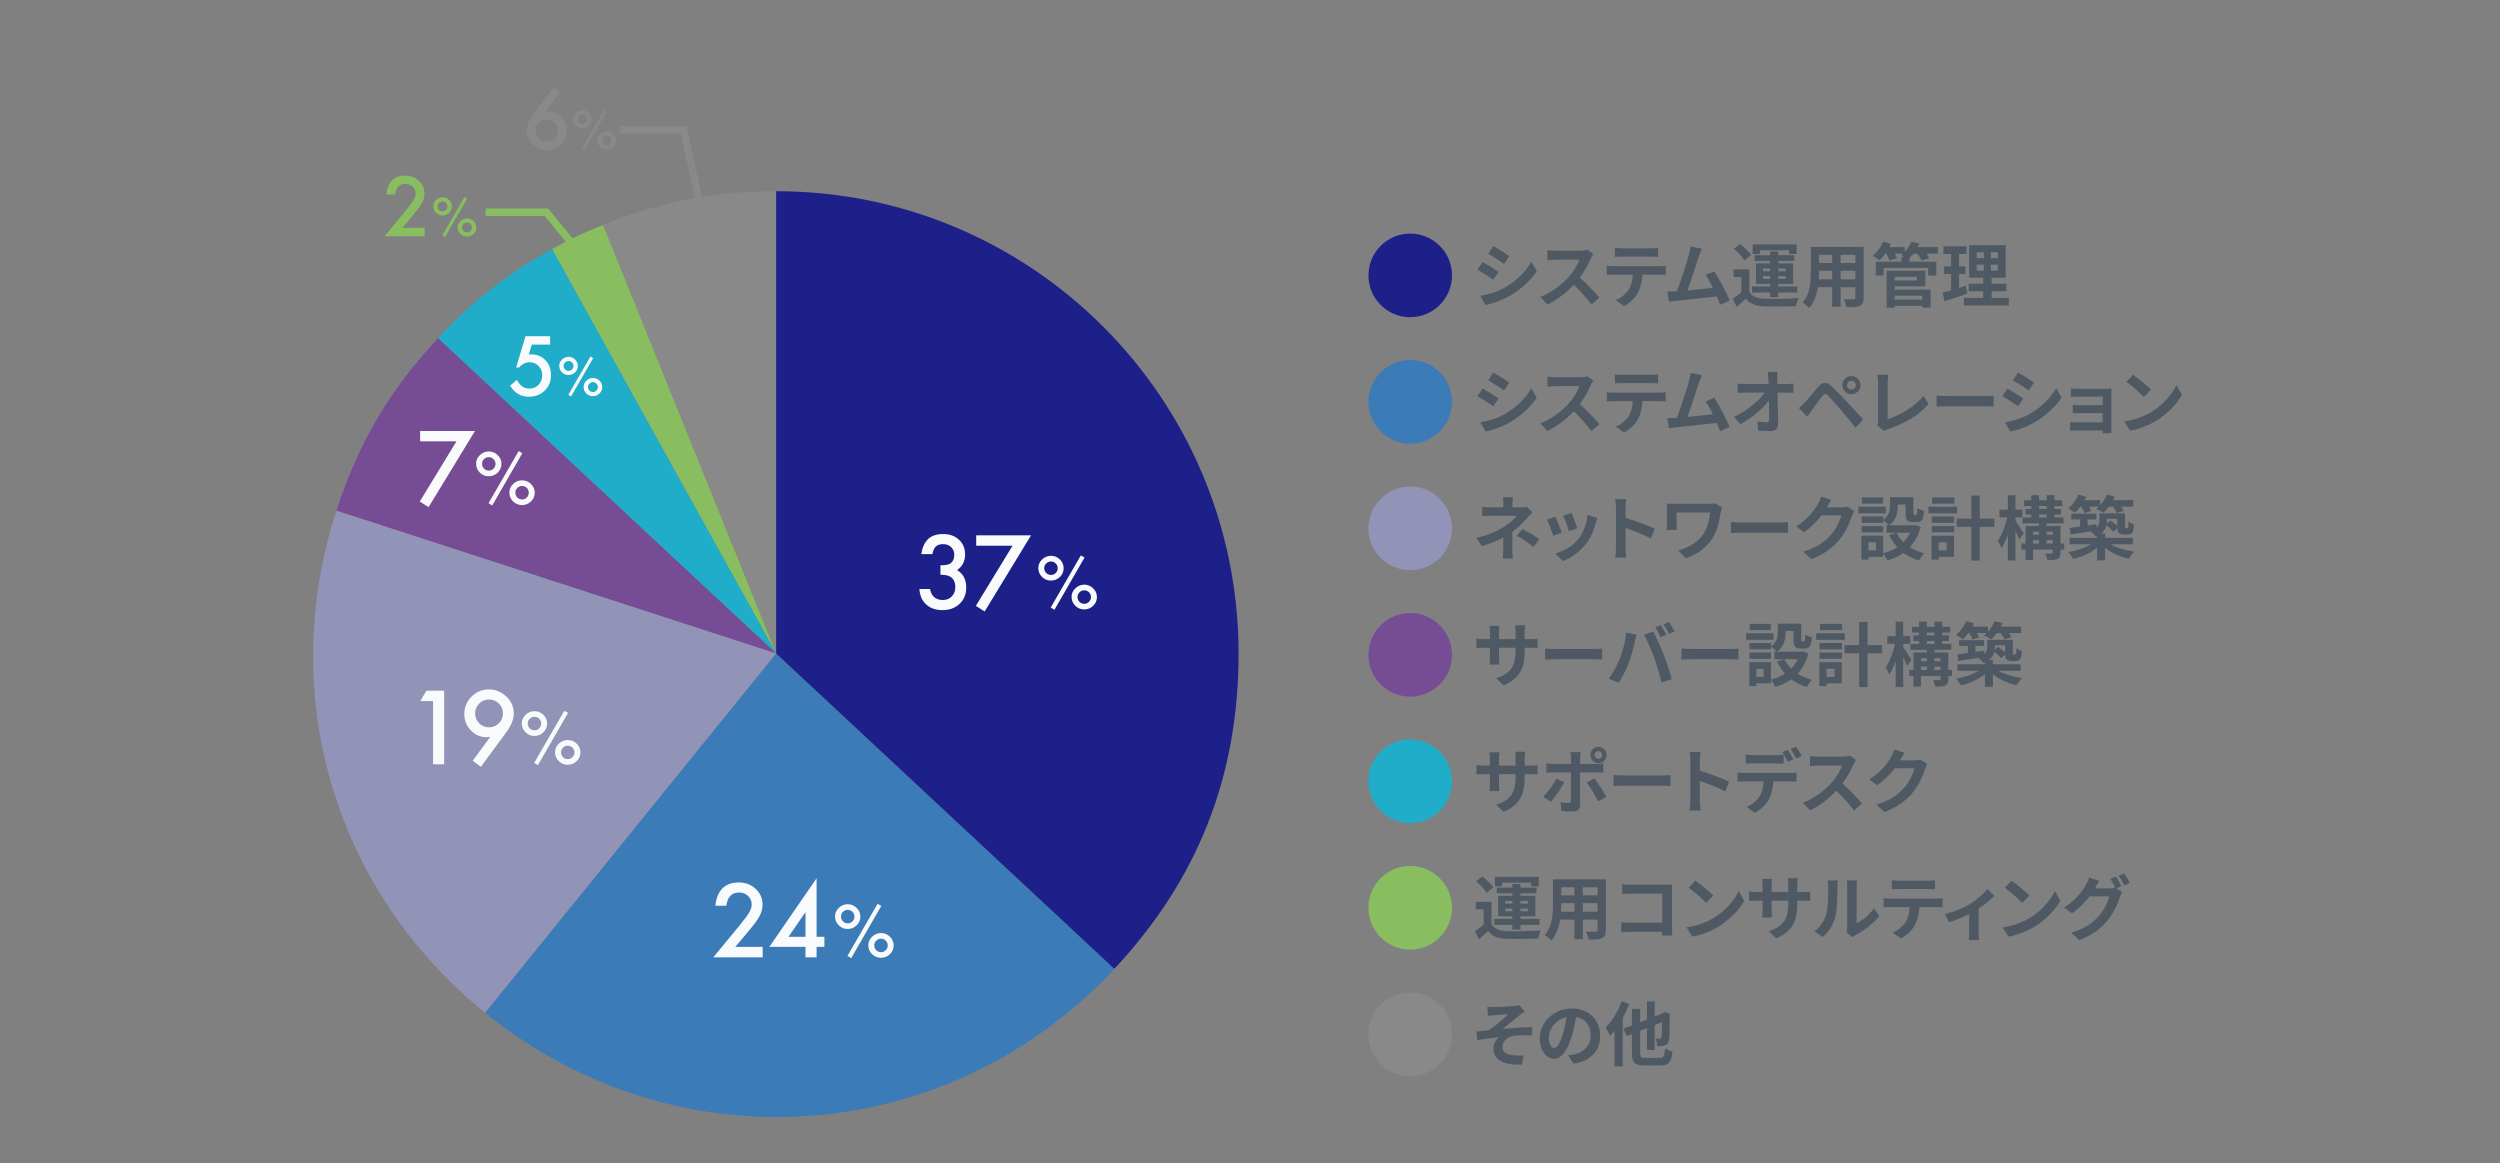 <svg width="503" height="234" viewBox="0 0 503 234" fill="none" xmlns="http://www.w3.org/2000/svg">
<rect x="0" y="0" width="503" height="234" fill="#808080" stroke="none"/>
<g id="data-05">
<g id="a" clip-path="url(#clip0_959_732)">
<path id="Vector" d="M124.667 26.156H137.566L142.678 49.558" stroke="#888988" stroke-width="1.5"/>
<g id="Group">
<path id="Vector_2" d="M80.963 45.834H85.426V47.534H77.375L81.535 42.494C81.945 41.992 82.287 41.556 82.564 41.188C82.84 40.821 83.052 40.513 83.198 40.264C83.491 39.778 83.639 39.34 83.639 38.952C83.639 38.393 83.442 37.924 83.05 37.547C82.657 37.168 82.169 36.979 81.589 36.979C80.38 36.979 79.684 37.696 79.509 39.131H77.708C77.999 36.604 79.275 35.34 81.535 35.34C82.628 35.34 83.543 35.687 84.283 36.382C85.028 37.075 85.401 37.934 85.401 38.959C85.401 39.612 85.228 40.252 84.883 40.879C84.705 41.204 84.449 41.592 84.108 42.039C83.77 42.487 83.341 43.016 82.825 43.627L80.963 45.834Z" fill="#89BE60"/>
</g>
<g id="Group_2">
<path id="Vector_3" d="M87.18 41.498C87.18 41.013 87.365 40.591 87.737 40.232C88.115 39.874 88.552 39.694 89.048 39.694C89.556 39.694 89.995 39.875 90.363 40.237C90.733 40.596 90.915 41.024 90.915 41.524C90.915 42.026 90.733 42.457 90.363 42.815C89.995 43.174 89.551 43.353 89.033 43.353C88.525 43.353 88.085 43.17 87.72 42.805C87.36 42.44 87.18 42.004 87.18 41.498ZM88.053 41.514C88.053 41.796 88.15 42.032 88.344 42.227C88.539 42.421 88.774 42.519 89.052 42.519C89.324 42.519 89.556 42.421 89.751 42.227C89.946 42.032 90.042 41.798 90.042 41.524C90.042 41.253 89.946 41.019 89.751 40.825C89.556 40.631 89.321 40.533 89.048 40.533C88.774 40.533 88.539 40.631 88.344 40.825C88.15 41.019 88.053 41.249 88.053 41.514ZM93.454 39.64L94.002 39.951L89.561 47.66L89.008 47.328L93.454 39.64ZM92.087 45.75C92.087 45.267 92.272 44.847 92.645 44.488C93.022 44.13 93.459 43.952 93.955 43.952C94.468 43.952 94.907 44.132 95.277 44.493C95.645 44.852 95.83 45.281 95.83 45.781C95.83 46.286 95.642 46.717 95.272 47.071C94.907 47.427 94.463 47.605 93.94 47.605C93.432 47.605 92.995 47.423 92.63 47.062C92.267 46.7 92.087 46.263 92.087 45.75ZM92.966 45.771C92.966 46.052 93.062 46.289 93.252 46.484C93.447 46.678 93.683 46.775 93.96 46.775C94.236 46.775 94.468 46.678 94.658 46.484C94.853 46.289 94.949 46.054 94.949 45.781C94.949 45.505 94.853 45.271 94.658 45.077C94.468 44.882 94.234 44.786 93.955 44.786C93.683 44.786 93.451 44.882 93.257 45.077C93.062 45.271 92.966 45.502 92.966 45.771Z" fill="#89BE60"/>
</g>
<g id="Group 20">
<path id="Vector_4" d="M301.5 54.712L300.471 56.288C299.67 55.739 298.205 54.782 297.262 54.289L298.289 52.726C299.233 53.232 300.782 54.204 301.5 54.712ZM302.64 57.937C305.033 56.599 306.99 54.669 308.115 52.655L309.199 54.57C307.891 56.514 305.906 58.303 303.597 59.626C302.161 60.443 300.148 61.147 298.895 61.373L297.839 59.514C299.416 59.246 301.105 58.781 302.64 57.937ZM303.667 51.529L302.611 53.092C301.822 52.543 300.359 51.585 299.43 51.063L300.457 49.515C301.387 50.022 302.935 51.022 303.667 51.529Z" fill="#4E5963"/>
<path id="Vector_5" d="M320.079 51.994C319.601 53.092 318.813 54.599 317.869 55.867C319.263 57.077 320.966 58.88 321.797 59.893L320.192 61.288C319.277 60.021 317.967 58.584 316.645 57.303C315.152 58.88 313.28 60.344 311.352 61.261L309.902 59.739C312.168 58.894 314.35 57.175 315.673 55.697C316.602 54.641 317.461 53.247 317.77 52.248H312.998C312.408 52.248 311.633 52.331 311.338 52.346V50.345C311.717 50.402 312.577 50.445 312.998 50.445H317.967C318.573 50.445 319.136 50.36 319.417 50.262L320.571 51.12C320.459 51.276 320.206 51.712 320.079 51.994Z" fill="#4E5963"/>
<path id="Vector_6" d="M324.638 53.556H333.859C334.155 53.556 334.774 53.529 335.14 53.472V55.302C334.788 55.275 334.253 55.261 333.859 55.261H330.466C330.382 56.711 330.073 57.894 329.565 58.88C329.072 59.852 327.988 60.95 326.737 61.584L325.089 60.387C326.088 60.007 327.073 59.19 327.637 58.373C328.214 57.5 328.454 56.443 328.509 55.261H324.638C324.217 55.261 323.682 55.288 323.287 55.317V53.472C323.709 53.515 324.201 53.556 324.638 53.556ZM326.426 49.965H332.085C332.563 49.965 333.128 49.937 333.606 49.867V51.683C333.128 51.655 332.577 51.628 332.085 51.628H326.44C325.948 51.628 325.356 51.655 324.919 51.683V49.867C325.385 49.937 325.962 49.965 326.426 49.965Z" fill="#4E5963"/>
<path id="Vector_7" d="M341.797 51.614C341.347 52.993 340.206 56.571 339.503 58.457C341.221 58.289 343.219 58.063 344.641 57.894C344.148 56.88 343.627 55.936 343.163 55.317L344.923 54.599C345.922 56.12 347.358 58.88 348.005 60.458L346.105 61.302C345.922 60.824 345.696 60.245 345.429 59.641C343.149 59.908 338.884 60.359 337.11 60.542C336.758 60.584 336.236 60.654 335.786 60.71L335.463 58.655C335.941 58.655 336.547 58.655 337.011 58.64C337.124 58.64 337.265 58.626 337.391 58.626C338.207 56.542 339.419 52.683 339.826 51.219C340.023 50.5 340.108 50.063 340.165 49.585L342.403 50.05C342.22 50.473 342.008 50.994 341.797 51.614Z" fill="#4E5963"/>
<path id="Vector_8" d="M351.96 58.697C352.509 59.641 353.494 60.035 354.93 60.092C356.618 60.161 359.94 60.119 361.884 59.964C361.687 60.359 361.447 61.133 361.363 61.597C359.618 61.682 356.632 61.711 354.915 61.64C353.24 61.57 352.114 61.161 351.269 60.076C350.707 60.627 350.129 61.161 349.411 61.767L348.623 60.105C349.172 59.753 349.806 59.289 350.368 58.809V55.739H348.791V54.204H351.96V58.697ZM350.959 52.388C350.565 51.697 349.637 50.726 348.848 50.05L350.129 49.093C350.917 49.727 351.889 50.656 352.339 51.331L350.959 52.388ZM356.154 58.852H352.509V57.64H356.154V57.12H353.296V52.993H356.154V52.5H353.028V51.346H356.154V50.613H357.787V51.346H361.01V52.5H357.787V52.993H360.771V57.12H357.787V57.64H361.616V58.852H357.787V59.781H356.154V58.852ZM354.098 51.106H352.635V49.178H361.475V51.106H359.927V50.36H354.098V51.106ZM354.718 54.585H356.154V54.035H354.718V54.585ZM356.154 56.105V55.556H354.718V56.105H356.154ZM357.787 54.035V54.585H359.279V54.035H357.787ZM359.279 55.556H357.787V56.105H359.279V55.556Z" fill="#4E5963"/>
<path id="Vector_9" d="M374.96 59.908C374.96 60.81 374.763 61.261 374.2 61.513C373.623 61.796 372.764 61.824 371.497 61.81C371.44 61.359 371.173 60.641 370.962 60.204C371.751 60.245 372.68 60.232 372.933 60.232C373.201 60.232 373.299 60.147 373.299 59.893V57.782H370.329V61.711H368.639V57.782H365.767C365.515 59.316 365.008 60.865 363.995 61.964C363.727 61.654 363.051 61.078 362.671 60.879C364.205 59.19 364.333 56.683 364.333 54.712V49.684H374.96V59.908ZM368.639 56.203V54.472H365.993V54.725C365.993 55.176 365.979 55.684 365.95 56.203H368.639ZM365.993 51.276V52.909H368.639V51.276H365.993ZM373.299 51.276H370.329V52.909H373.299V51.276ZM373.299 56.203V54.472H370.329V56.203H373.299Z" fill="#4E5963"/>
<path id="Vector_10" d="M389.909 51.036H387.586C387.826 51.374 388.051 51.712 388.178 51.98L386.63 52.415C386.475 52.049 386.123 51.5 385.785 51.036H384.968C384.715 51.36 384.447 51.642 384.195 51.895V52.655H389.585V55.444H387.952V53.909H378.986V55.444H377.409V52.655H382.59V51.669H383.209C382.956 51.529 382.688 51.402 382.505 51.317C382.617 51.233 382.744 51.134 382.857 51.036H381.209C381.407 51.374 381.575 51.712 381.675 51.965L380.168 52.388C380.056 52.035 379.802 51.5 379.521 51.036H379.295C378.929 51.557 378.536 52.022 378.17 52.388C377.845 52.12 377.184 51.669 376.804 51.486C377.649 50.782 378.451 49.697 378.872 48.627L380.436 49.05C380.337 49.276 380.225 49.501 380.112 49.727H383.237V50.669C383.8 50.093 384.278 49.361 384.575 48.627L386.164 49.008C386.066 49.247 385.954 49.487 385.828 49.727H389.909V51.036ZM381.195 58.274H388.432V61.908H386.77V61.528H381.195V61.908H379.59V54.486H387.362V57.626H381.195V58.274ZM381.195 55.697V56.429H385.7V55.697H381.195ZM381.195 59.499V60.288H386.77V59.499H381.195Z" fill="#4E5963"/>
<path id="Vector_11" d="M395.819 59.077C394.271 59.626 392.582 60.161 391.23 60.598L390.85 58.894C391.344 58.767 391.921 58.612 392.568 58.429V55.119H391.146V53.584H392.568V51.106H391.02V49.544H395.666V51.106H394.159V53.584H395.426V55.119H394.159V57.937C394.623 57.795 395.088 57.655 395.538 57.5L395.819 59.077ZM404.181 59.936V61.457H395.131V59.936H399.016V58.598H396.101V57.091H399.016V55.88H396.199V49.331H403.548V55.88H400.719V57.091H403.703V58.598H400.719V59.936H404.181ZM397.706 51.937H399.156V50.754H397.706V51.937ZM397.706 54.458H399.156V53.247H397.706V54.458ZM401.957 50.754H400.564V51.937H401.957V50.754ZM401.957 53.247H400.564V54.458H401.957V53.247Z" fill="#4E5963"/>
<path id="b" d="M283.735 63.821C288.378 63.821 292.142 60.056 292.142 55.411C292.142 50.766 288.378 47 283.735 47C279.092 47 275.328 50.766 275.328 55.411C275.328 60.056 279.092 63.821 283.735 63.821Z" fill="#1D2088"/>
<path id="Vector_12" d="M301.5 80.16L300.471 81.737C299.67 81.188 298.205 80.231 297.262 79.737L298.289 78.174C299.233 78.682 300.782 79.653 301.5 80.16ZM302.64 83.385C305.033 82.047 306.99 80.117 308.115 78.104L309.199 80.019C307.891 81.963 305.906 83.751 303.597 85.074C302.161 85.892 300.148 86.595 298.895 86.821L297.839 84.962C299.416 84.694 301.105 84.23 302.64 83.385ZM303.667 76.978L302.611 78.54C301.822 77.991 300.359 77.033 299.43 76.512L300.457 74.963C301.387 75.471 302.935 76.47 303.667 76.978Z" fill="#4E5963"/>
<path id="Vector_13" d="M320.079 77.442C319.601 78.54 318.813 80.048 317.869 81.315C319.263 82.526 320.966 84.328 321.797 85.342L320.192 86.737C319.277 85.469 317.967 84.033 316.645 82.752C315.152 84.328 313.28 85.793 311.352 86.709L309.902 85.188C312.168 84.342 314.35 82.624 315.673 81.146C316.602 80.089 317.461 78.696 317.77 77.696H312.998C312.408 77.696 311.633 77.781 311.338 77.794V75.794C311.717 75.85 312.577 75.893 312.998 75.893H317.967C318.573 75.893 319.136 75.809 319.417 75.71L320.571 76.569C320.459 76.724 320.206 77.161 320.079 77.442Z" fill="#4E5963"/>
<path id="Vector_14" d="M324.638 79.005H333.859C334.155 79.005 334.774 78.977 335.14 78.92V80.751C334.788 80.723 334.253 80.709 333.859 80.709H330.466C330.382 82.16 330.073 83.342 329.565 84.328C329.072 85.3 327.988 86.398 326.737 87.032L325.089 85.835C326.088 85.456 327.073 84.639 327.637 83.822C328.214 82.949 328.454 81.892 328.509 80.709H324.638C324.217 80.709 323.682 80.737 323.287 80.766V78.92C323.709 78.963 324.201 79.005 324.638 79.005ZM326.426 75.414H332.085C332.563 75.414 333.128 75.386 333.606 75.315V77.132C333.128 77.104 332.577 77.076 332.085 77.076H326.44C325.948 77.076 325.356 77.104 324.919 77.132V75.315C325.385 75.386 325.962 75.414 326.426 75.414Z" fill="#4E5963"/>
<path id="Vector_15" d="M341.797 77.062C341.347 78.442 340.206 82.019 339.503 83.905C341.221 83.737 343.219 83.511 344.641 83.342C344.148 82.329 343.627 81.386 343.163 80.766L344.923 80.048C345.922 81.569 347.358 84.328 348.005 85.906L346.105 86.751C345.922 86.272 345.696 85.694 345.429 85.09C343.149 85.357 338.884 85.808 337.11 85.991C336.758 86.032 336.236 86.103 335.786 86.159L335.463 84.104C335.941 84.104 336.547 84.104 337.011 84.09C337.124 84.09 337.265 84.075 337.391 84.075C338.207 81.99 339.419 78.131 339.826 76.667C340.023 75.949 340.108 75.512 340.165 75.034L342.403 75.498C342.22 75.921 342.008 76.443 341.797 77.062Z" fill="#4E5963"/>
<path id="Vector_16" d="M357.576 76.26C357.576 76.569 357.59 76.907 357.59 77.273H359.35C359.814 77.273 360.475 77.216 360.814 77.161V79.033C360.363 79.019 359.828 78.991 359.448 78.991H357.633C357.674 81.047 357.731 83.399 357.759 85.3C357.773 86.201 357.252 86.723 356.182 86.723C355.324 86.723 354.535 86.694 353.732 86.638L353.579 84.806C354.212 84.92 354.971 84.976 355.45 84.976C355.802 84.976 355.943 84.793 355.943 84.385C355.943 83.441 355.943 82.033 355.914 80.583C354.676 82.203 352.395 84.159 350.172 85.342L348.876 83.877C351.621 82.582 353.944 80.597 355.07 78.991H351.226C350.721 78.991 350.115 79.019 349.623 79.048V77.175C350.03 77.23 350.707 77.273 351.185 77.273H355.845C355.831 76.907 355.816 76.569 355.802 76.26C355.76 75.653 355.717 75.203 355.662 74.837H357.66C357.604 75.274 357.576 75.823 357.576 76.26Z" fill="#4E5963"/>
<path id="Vector_17" d="M363.092 81.034C363.726 80.385 364.825 79.005 365.795 77.85C366.627 76.864 367.457 76.71 368.555 77.738C369.499 78.625 370.582 79.751 371.427 80.668C372.369 81.667 373.805 83.23 374.889 84.385L373.341 86.046C372.398 84.877 371.201 83.427 370.37 82.455C369.554 81.484 368.301 80.117 367.795 79.597C367.345 79.146 367.048 79.174 366.641 79.682C366.092 80.385 365.092 81.78 364.528 82.54C364.205 82.99 363.867 83.484 363.613 83.85L361.924 82.103C362.347 81.766 362.657 81.455 363.092 81.034ZM372.497 75.667C373.51 75.667 374.326 76.484 374.326 77.498C374.326 78.513 373.51 79.316 372.497 79.316C371.483 79.316 370.681 78.513 370.681 77.498C370.681 76.484 371.483 75.667 372.497 75.667ZM372.497 78.385C372.989 78.385 373.398 77.991 373.398 77.498C373.398 77.005 372.989 76.597 372.497 76.597C372.003 76.597 371.61 77.005 371.61 77.498C371.61 77.991 372.003 78.385 372.497 78.385Z" fill="#4E5963"/>
<path id="Vector_18" d="M377.872 84.639V77.005C377.872 76.47 377.802 75.809 377.718 75.4H379.927C379.843 75.949 379.787 76.456 379.787 77.005V84.328C382.081 83.667 385.22 81.864 387.022 79.666L388.022 81.258C386.094 83.568 383.179 85.243 379.858 86.328C379.66 86.398 379.351 86.497 379.026 86.709L377.689 85.554C377.858 85.202 377.872 84.962 377.872 84.639Z" fill="#4E5963"/>
<path id="Vector_19" d="M391.905 79.682H399.463C400.126 79.682 400.745 79.625 401.111 79.597V81.807C400.773 81.793 400.055 81.737 399.463 81.737H391.905C391.103 81.737 390.159 81.766 389.638 81.807V79.597C390.145 79.639 391.172 79.682 391.905 79.682Z" fill="#4E5963"/>
<path id="Vector_20" d="M407.08 80.16L406.051 81.737C405.25 81.188 403.785 80.231 402.842 79.737L403.87 78.174C404.813 78.682 406.362 79.653 407.08 80.16ZM408.22 83.385C410.613 82.047 412.57 80.117 413.695 78.104L414.779 80.019C413.471 81.963 411.486 83.751 409.177 85.074C407.741 85.892 405.728 86.595 404.475 86.821L403.419 84.962C404.996 84.694 406.685 84.23 408.22 83.385ZM409.247 76.978L408.191 78.54C407.403 77.991 405.939 77.033 405.01 76.512L406.037 74.963C406.967 75.471 408.516 76.47 409.247 76.978Z" fill="#4E5963"/>
<path id="Vector_21" d="M418.409 78.23H423.73C424.067 78.23 424.588 78.216 424.814 78.202C424.8 78.385 424.8 78.85 424.8 79.146V86.215C424.8 86.441 424.814 86.92 424.814 87.174H423.04C423.054 87.046 423.054 86.821 423.054 86.609H417.719C417.325 86.609 416.747 86.638 416.509 86.652V84.92C416.747 84.948 417.227 84.976 417.733 84.976H423.054V83.104H418.563C418.028 83.104 417.353 83.118 417.029 83.132V81.469C417.395 81.498 418.028 81.512 418.563 81.512H423.054V79.808H418.409C417.888 79.808 417.001 79.836 416.663 79.865V78.16C417.029 78.202 417.888 78.23 418.409 78.23Z" fill="#4E5963"/>
<path id="Vector_22" d="M432.778 82.948C435.186 81.526 437.015 79.371 437.902 77.47L439 79.456C437.93 81.357 436.057 83.301 433.791 84.666C432.369 85.525 430.553 86.314 428.569 86.652L427.386 84.793C429.582 84.483 431.413 83.765 432.778 82.948ZM432.778 78.399L431.342 79.865C430.61 79.076 428.85 77.541 427.823 76.822L429.147 75.414C430.132 76.076 431.962 77.541 432.778 78.399Z" fill="#4E5963"/>
<path id="c" d="M283.735 89.269C288.378 89.269 292.142 85.503 292.142 80.858C292.142 76.213 288.378 72.448 283.735 72.448C279.092 72.448 275.328 76.213 275.328 80.858C275.328 85.503 279.092 89.269 283.735 89.269Z" fill="#3A7BB8"/>
<path id="Vector_23" d="M304.315 101.356V102.088H306.004C306.441 102.088 306.834 102.045 307.173 101.947L308.341 103.088C307.975 103.44 307.552 103.918 307.243 104.257C306.525 105.073 305.455 106.13 304.287 107.017C304.287 108.143 304.273 109.678 304.273 110.566C304.273 111.129 304.328 111.932 304.371 112.368H302.344C302.4 111.975 302.457 111.129 302.457 110.566V108.157C301.161 108.848 299.655 109.425 298.136 109.889L297.052 108.228C299.768 107.622 301.57 106.65 302.794 105.876C303.878 105.172 304.751 104.355 305.16 103.778H300.064C299.556 103.778 298.671 103.792 298.234 103.834V101.99C298.769 102.074 299.542 102.088 300.036 102.088H302.471V101.356C302.471 100.919 302.442 100.412 302.387 100.059H304.399C304.358 100.398 304.315 100.919 304.315 101.356ZM305.174 107.791L306.342 106.439C307.637 107.144 308.369 107.551 309.72 108.482L308.538 110.031C307.314 109.059 306.398 108.468 305.174 107.791Z" fill="#4E5963"/>
<path id="Vector_24" d="M314.237 107.157L312.52 107.805C312.28 107.045 311.577 105.172 311.239 104.552L312.929 103.946C313.281 104.664 313.956 106.368 314.237 107.157ZM321.051 105.256C320.685 106.679 320.093 108.143 319.137 109.383C317.827 111.073 316.068 112.256 314.42 112.876L312.943 111.369C314.491 110.959 316.448 109.889 317.616 108.425C318.573 107.228 319.249 105.355 319.418 103.595L321.389 104.229C321.22 104.679 321.136 104.975 321.051 105.256ZM317.349 106.284L315.659 106.876C315.49 106.185 314.871 104.481 314.519 103.749L316.194 103.2C316.462 103.806 317.152 105.636 317.349 106.284Z" fill="#4E5963"/>
<path id="Vector_25" d="M325.13 102.116C325.13 101.623 325.089 100.919 324.989 100.425H327.186C327.129 100.919 327.058 101.539 327.058 102.116V104.2C328.945 104.749 331.647 105.749 332.943 106.384L332.141 108.326C330.691 107.567 328.579 106.75 327.058 106.228V110.214C327.058 110.623 327.129 111.607 327.186 112.185H324.989C325.073 111.622 325.13 110.777 325.13 110.214V102.116Z" fill="#4E5963"/>
<path id="Vector_26" d="M346.216 103.074C345.962 104.552 345.639 106.594 344.542 108.299C343.373 110.143 341.458 111.552 339.205 112.341L337.629 110.735C339.53 110.27 341.697 109.101 342.809 107.34C343.513 106.199 343.95 104.637 344.091 103.115H337.334V105.467C337.334 105.679 337.348 106.185 337.39 106.622H335.32C335.363 106.185 335.391 105.848 335.391 105.467V102.496C335.391 102.116 335.363 101.679 335.32 101.313C335.771 101.342 336.39 101.37 337.051 101.37H343.781C344.259 101.37 344.738 101.342 345.118 101.271L346.47 102.13C346.385 102.342 346.259 102.877 346.216 103.074Z" fill="#4E5963"/>
<path id="Vector_27" d="M350.522 105.13H358.08C358.743 105.13 359.362 105.073 359.728 105.046V107.256C359.39 107.242 358.672 107.185 358.08 107.185H350.522C349.72 107.185 348.776 107.214 348.255 107.256V105.046C348.762 105.087 349.789 105.13 350.522 105.13Z" fill="#4E5963"/>
<path id="Vector_28" d="M367.611 102.017C367.597 102.045 367.583 102.06 367.569 102.088H370.398C370.835 102.088 371.299 102.017 371.623 101.919L373.058 102.806C372.904 103.074 372.707 103.468 372.594 103.82C372.214 105.073 371.411 106.947 370.144 108.523C368.807 110.157 367.103 111.453 364.458 112.495L362.797 111.003C365.683 110.143 367.245 108.918 368.47 107.524C369.426 106.425 370.243 104.735 370.469 103.68H366.513C365.569 104.904 364.345 106.144 362.965 107.087L361.389 105.918C363.852 104.412 365.077 102.594 365.781 101.384C365.992 101.031 366.287 100.384 366.415 99.906L368.47 100.581C368.146 101.074 367.78 101.708 367.611 102.017Z" fill="#4E5963"/>
<path id="Vector_29" d="M379.405 103.285H373.901V101.96H379.405V103.285ZM386.429 106.016C385.979 107.72 385.233 109.058 384.261 110.115C385.092 110.65 386.077 111.058 387.161 111.326C386.795 111.678 386.317 112.341 386.077 112.776C384.895 112.425 383.868 111.904 382.981 111.241C382.037 111.904 380.953 112.41 379.757 112.776C379.588 112.368 379.194 111.707 378.883 111.326V112.044H375.942V112.593H374.52V107.791H378.883V111.298C379.94 111.03 380.897 110.636 381.728 110.087C381.08 109.383 380.545 108.566 380.109 107.651L381.545 107.185H379.588V105.679H380.067C379.827 105.398 379.235 104.89 378.899 104.664V105.199H374.562V103.918H378.899V104.595C380.109 103.763 380.264 102.651 380.264 101.708V100.032H384.979V103.186C384.979 103.58 385.007 103.623 385.162 103.623H385.514C385.697 103.623 385.754 103.44 385.768 102.214C386.077 102.454 386.726 102.694 387.133 102.806C386.992 104.552 386.626 105.046 385.683 105.046H384.867C383.74 105.046 383.417 104.609 383.417 103.214V101.51H381.84V101.75C381.84 103.074 381.558 104.68 380.095 105.679H385.05L385.331 105.609L386.429 106.016ZM378.899 107.101H374.562V105.848H378.899V107.101ZM378.87 101.342H374.619V100.075H378.87V101.342ZM377.434 109.115H375.942V110.735H377.434V109.115ZM381.586 107.185C381.924 107.89 382.389 108.523 382.953 109.088C383.502 108.537 383.938 107.903 384.275 107.185H381.586Z" fill="#4E5963"/>
<path id="Vector_30" d="M393.749 103.285H387.991V101.96H393.749V103.285ZM393.143 112.044H390.074V112.593H388.625V107.791H393.143V112.044ZM388.668 103.918H393.186V105.199H388.668V103.918ZM388.668 105.848H393.186V107.101H388.668V105.848ZM393.214 101.342H388.752V100.075H393.214V101.342ZM390.074 109.115V110.735H391.679V109.115H390.074ZM401.265 106.002H398.324V112.791H396.634V106.002H393.692V104.341H396.634V99.693H398.324V104.341H401.265V106.002Z" fill="#4E5963"/>
<path id="Vector_31" d="M406.305 108.509C406.122 108.073 405.813 107.411 405.502 106.777V112.776H403.982V107.51C403.616 108.594 403.179 109.58 402.701 110.284C402.546 109.82 402.209 109.186 401.969 108.805C402.758 107.707 403.504 105.749 403.856 104.087H402.294V102.539H403.982V99.638H405.502V102.539H406.91V104.087H405.502V104.749C405.897 105.298 406.938 106.918 407.164 107.313L406.305 108.509ZM415.328 110.58H414.568V111.186C414.568 111.89 414.427 112.241 413.963 112.467C413.498 112.678 412.837 112.693 411.95 112.693C411.879 112.298 411.696 111.749 411.514 111.369C412.035 111.396 412.611 111.382 412.78 111.382C412.963 111.382 413.02 111.339 413.02 111.172V110.58H409.064V112.678H407.558V110.58H406.698V109.354H407.558V105.833H410.261V105.298H406.952V104.115H408.698V103.524H407.544V102.397H408.698V101.82H407.247V100.665H408.698V99.638H410.247V100.665H411.795V99.638H413.357V100.665H414.934V101.82H413.357V102.397H414.708V103.524H413.357V104.115H415.188V105.298H411.767V105.833H414.568V109.354H415.328V110.58ZM409.064 106.988V107.594H410.261V106.988H409.064ZM409.064 109.354H410.261V108.679H409.064V109.354ZM410.247 102.397H411.795V101.82H410.247V102.397ZM410.247 104.115H411.795V103.524H410.247V104.115ZM411.767 106.988V107.594H413.02V106.988H411.767ZM413.02 109.354V108.679H411.767V109.354H413.02Z" fill="#4E5963"/>
<path id="Vector_32" d="M418.58 101.933C418.228 102.426 417.848 102.862 417.482 103.2C417.171 102.932 416.51 102.482 416.13 102.285C416.975 101.61 417.763 100.567 418.186 99.524L419.748 99.947C419.65 100.173 419.536 100.398 419.41 100.624H422.549V101.665C423.112 101.059 423.591 100.299 423.887 99.524L425.476 99.906C425.378 100.144 425.266 100.384 425.14 100.624H429.222V101.933H426.759C426.983 102.243 427.18 102.553 427.294 102.792L425.872 103.2C425.73 102.862 425.421 102.356 425.097 101.933H424.323C423.971 102.426 423.591 102.862 423.21 103.2C422.874 102.946 422.14 102.566 421.747 102.397C421.93 102.257 422.113 102.102 422.296 101.933H420.325C420.508 102.257 420.677 102.58 420.761 102.82L419.41 103.214C419.311 102.862 419.058 102.369 418.804 101.933H418.58ZM424.66 109.509C425.872 110.214 427.673 110.749 429.377 110.989C429.025 111.339 428.545 112.002 428.307 112.41C426.603 112.044 424.843 111.27 423.549 110.241V112.748H421.93V110.214C420.649 111.241 418.875 112.044 417.157 112.453C416.918 112.058 416.467 111.424 416.13 111.087C417.777 110.819 419.522 110.241 420.704 109.509H416.398V108.2H421.93V107.848C421.845 107.89 421.761 107.919 421.662 107.96C421.479 107.679 420.958 107.157 420.635 106.918C419.17 107.144 417.734 107.354 416.595 107.537L416.412 106.215C417.002 106.144 417.72 106.045 418.509 105.932V104.51H416.735V103.355H421.79V104.51H420.029V105.721L421.774 105.467L421.817 106.158C422.309 105.707 422.408 105.2 422.408 104.693V103.285H427.561V105.764C427.561 106.002 427.546 106.144 427.589 106.185C427.617 106.242 427.659 106.256 427.715 106.256H427.941C428.012 106.256 428.067 106.256 428.11 106.215C428.152 106.185 428.195 106.101 428.222 105.932C428.25 105.778 428.264 105.412 428.279 104.961C428.531 105.186 429.025 105.412 429.363 105.538C429.32 106.073 429.263 106.65 429.18 106.876C429.08 107.13 428.926 107.313 428.714 107.425C428.517 107.524 428.208 107.567 427.969 107.567H427.278C426.928 107.567 426.547 107.468 426.308 107.228C426.125 107.031 426.027 106.805 425.998 106.27L425.195 106.988C424.914 106.622 424.351 106.101 423.83 105.679C423.69 106.284 423.366 106.876 422.746 107.354H423.549V108.2H429.123V109.509H424.66ZM423.928 104.383V104.735C423.928 104.932 423.914 105.115 423.901 105.313L424.605 104.707C425.055 105.03 425.604 105.439 425.984 105.806V104.383H423.928Z" fill="#4E5963"/>
<path id="d" d="M283.735 114.717C288.378 114.717 292.142 110.952 292.142 106.307C292.142 101.662 288.378 97.896 283.735 97.896C279.092 97.896 275.328 101.662 275.328 106.307C275.328 110.952 279.092 114.717 283.735 114.717Z" fill="#9194B7"/>
<path id="Vector_33" d="M302.528 137.9L301.021 136.477C303.738 135.534 304.936 134.323 304.936 130.859V130.324H301.599V132.238C301.599 132.858 301.641 133.435 301.655 133.717H299.684C299.727 133.435 299.768 132.872 299.768 132.238V130.324H298.572C297.868 130.324 297.362 130.351 297.052 130.379V128.464C297.292 128.507 297.868 128.592 298.572 128.592H299.768V127.197C299.768 126.789 299.727 126.352 299.684 125.929H301.682C301.641 126.197 301.599 126.648 301.599 127.197V128.592H304.936V127.112C304.936 126.549 304.893 126.085 304.851 125.803H306.863C306.821 126.085 306.765 126.549 306.765 127.112V128.592H307.806C308.553 128.592 308.974 128.563 309.356 128.492V130.365C309.045 130.337 308.553 130.324 307.806 130.324H306.765V130.788C306.765 134.281 305.92 136.407 302.528 137.9Z" fill="#4E5963"/>
<path id="Vector_34" d="M313.155 130.577H320.713C321.375 130.577 321.995 130.52 322.361 130.493V132.703C322.023 132.689 321.305 132.632 320.713 132.632H313.155C312.352 132.632 311.408 132.661 310.887 132.703V130.493C311.394 130.534 312.422 130.577 313.155 130.577Z" fill="#4E5963"/>
<path id="Vector_35" d="M327.202 127.281L329.258 127.704C329.13 128.112 328.976 128.802 328.92 129.112C328.723 130.098 328.215 132.042 327.723 133.351C327.216 134.718 326.386 136.322 325.64 137.379L323.669 136.548C324.555 135.393 325.387 133.872 325.865 132.632C326.498 131.056 327.033 129.07 327.202 127.281ZM330.778 127.704L332.649 127.098C333.227 128.183 334.198 130.351 334.733 131.717C335.226 132.985 335.972 135.238 336.367 136.633L334.282 137.308C333.889 135.633 333.381 133.858 332.818 132.337C332.283 130.859 331.369 128.775 330.778 127.704ZM335.254 127.704L334.128 128.197C333.832 127.62 333.41 126.774 333.031 126.239L334.142 125.774C334.494 126.295 334.986 127.183 335.254 127.704ZM336.943 127.057L335.816 127.535C335.535 126.957 335.071 126.126 334.691 125.605L335.803 125.14C336.169 125.676 336.69 126.563 336.943 127.057Z" fill="#4E5963"/>
<path id="Vector_36" d="M340.575 130.577H348.133C348.795 130.577 349.415 130.52 349.781 130.493V132.703C349.443 132.689 348.725 132.632 348.133 132.632H340.575C339.772 132.632 338.828 132.661 338.307 132.703V130.493C338.815 130.534 339.842 130.577 340.575 130.577Z" fill="#4E5963"/>
<path id="Vector_37" d="M356.832 128.732H351.328V127.407H356.832V128.732ZM363.856 131.463C363.406 133.167 362.66 134.506 361.688 135.562C362.519 136.097 363.504 136.505 364.588 136.773C364.222 137.125 363.744 137.788 363.504 138.223C362.322 137.872 361.295 137.351 360.408 136.688C359.464 137.351 358.38 137.857 357.184 138.223C357.015 137.815 356.621 137.154 356.31 136.773V137.491H353.369V138.04H351.947V133.238H356.31V136.745C357.367 136.477 358.324 136.084 359.155 135.534C358.507 134.83 357.972 134.013 357.536 133.098L358.972 132.632H357.015V131.126H357.494C357.254 130.845 356.662 130.337 356.326 130.111V130.647H351.989V129.365H356.326V130.042C357.536 129.21 357.691 128.098 357.691 127.155V125.479H362.406V128.633C362.406 129.027 362.434 129.07 362.589 129.07H362.941C363.124 129.07 363.181 128.887 363.195 127.661C363.504 127.901 364.153 128.141 364.56 128.253C364.419 129.999 364.053 130.493 363.11 130.493H362.294C361.167 130.493 360.844 130.056 360.844 128.661V126.957H359.267V127.197C359.267 128.521 358.985 130.127 357.522 131.126H362.477L362.758 131.056L363.856 131.463ZM356.326 132.548H351.989V131.296H356.326V132.548ZM356.297 126.789H352.046V125.52H356.297V126.789ZM354.861 134.562H353.369V136.182H354.861V134.562ZM359.013 132.632C359.351 133.337 359.816 133.97 360.38 134.533C360.929 133.984 361.365 133.351 361.702 132.632H359.013Z" fill="#4E5963"/>
<path id="Vector_38" d="M371.176 128.732H365.418V127.408H371.176V128.732ZM370.57 137.491H367.501V138.04H366.051V133.238H370.57V137.491ZM366.094 129.365H370.613V130.647H366.094V129.365ZM366.094 131.296H370.613V132.548H366.094V131.296ZM370.641 126.789H366.179V125.52H370.641V126.789ZM367.501 134.562V136.182H369.106V134.562H367.501ZM378.692 131.45H375.751V138.238H374.061V131.45H371.119V129.788H374.061V125.14H375.751V129.788H378.692V131.45Z" fill="#4E5963"/>
<path id="Vector_39" d="M383.732 133.957C383.549 133.52 383.24 132.858 382.929 132.225V138.223H381.409V132.957C381.043 134.041 380.606 135.027 380.128 135.731C379.973 135.267 379.636 134.633 379.396 134.252C380.185 133.154 380.931 131.196 381.283 129.535H379.721V127.986H381.409V125.085H382.929V127.986H384.337V129.535H382.929V130.196C383.324 130.745 384.365 132.365 384.591 132.76L383.732 133.957ZM392.755 136.027H391.995V136.633C391.995 137.337 391.854 137.689 391.39 137.914C390.925 138.125 390.264 138.139 389.377 138.139C389.306 137.745 389.123 137.196 388.941 136.816C389.462 136.843 390.038 136.83 390.207 136.83C390.39 136.83 390.447 136.788 390.447 136.619V136.027H386.491V138.125H384.985V136.027H384.125V134.801H384.985V131.28H387.688V130.745H384.379V129.562H386.125V128.972H384.971V127.844H386.125V127.267H384.674V126.112H386.125V125.085H387.674V126.112H389.222V125.085H390.784V126.112H392.361V127.267H390.784V127.844H392.135V128.972H390.784V129.562H392.615V130.745H389.194V131.28H391.995V134.801H392.755V136.027ZM386.491 132.435V133.041H387.688V132.435H386.491ZM386.491 134.801H387.688V134.126H386.491V134.801ZM387.674 127.844H389.222V127.267H387.674V127.844ZM387.674 129.562H389.222V128.972H387.674V129.562ZM389.194 132.435V133.041H390.447V132.435H389.194ZM390.447 134.801V134.126H389.194V134.801H390.447Z" fill="#4E5963"/>
<path id="Vector_40" d="M396.007 127.38C395.655 127.874 395.275 128.309 394.909 128.647C394.598 128.38 393.937 127.929 393.557 127.732C394.402 127.057 395.19 126.014 395.613 124.971L397.175 125.394C397.077 125.62 396.963 125.845 396.837 126.071H399.976V127.112C400.539 126.506 401.018 125.746 401.314 124.971L402.903 125.353C402.805 125.591 402.693 125.831 402.567 126.071H406.649V127.38H404.186C404.41 127.69 404.607 128 404.721 128.24L403.298 128.647C403.157 128.309 402.848 127.803 402.524 127.38H401.75C401.398 127.874 401.018 128.309 400.637 128.647C400.3 128.394 399.567 128.014 399.174 127.844C399.357 127.704 399.54 127.549 399.723 127.38H397.752C397.935 127.704 398.104 128.027 398.188 128.267L396.837 128.661C396.738 128.309 396.485 127.817 396.231 127.38H396.007ZM402.087 134.956C403.298 135.661 405.1 136.196 406.804 136.436C406.452 136.788 405.972 137.449 405.734 137.857C404.03 137.491 402.27 136.717 400.975 135.688V138.195H399.357V135.661C398.076 136.688 396.302 137.491 394.584 137.9C394.345 137.505 393.894 136.871 393.557 136.534C395.204 136.267 396.949 135.688 398.131 134.956H393.825V133.647H399.357V133.295C399.272 133.337 399.188 133.366 399.089 133.408C398.906 133.126 398.385 132.605 398.062 132.365C396.597 132.591 395.161 132.802 394.022 132.985L393.839 131.662C394.429 131.591 395.147 131.493 395.936 131.38V129.958H394.162V128.803H399.217V129.958H397.456V131.168L399.201 130.914L399.244 131.605C399.736 131.154 399.835 130.647 399.835 130.141V128.732H404.988V131.211C404.988 131.45 404.973 131.591 405.016 131.633C405.044 131.689 405.086 131.703 405.142 131.703H405.368C405.439 131.703 405.494 131.703 405.537 131.662C405.579 131.633 405.621 131.548 405.649 131.38C405.677 131.225 405.691 130.859 405.706 130.408C405.958 130.633 406.452 130.859 406.79 130.985C406.747 131.52 406.69 132.097 406.607 132.323C406.507 132.577 406.353 132.76 406.141 132.872C405.944 132.971 405.635 133.014 405.396 133.014H404.705C404.355 133.014 403.973 132.915 403.735 132.675C403.552 132.478 403.454 132.252 403.425 131.717L402.622 132.435C402.341 132.069 401.778 131.548 401.257 131.127C401.117 131.731 400.793 132.323 400.173 132.802H400.975V133.647H406.55V134.956H402.087ZM401.355 129.83V130.182C401.355 130.379 401.341 130.562 401.328 130.76L402.032 130.155C402.482 130.479 403.031 130.887 403.411 131.253V129.83H401.355Z" fill="#4E5963"/>
<path id="e" d="M283.735 140.166C288.378 140.166 292.142 136.401 292.142 131.756C292.142 127.111 288.378 123.345 283.735 123.345C279.092 123.345 275.328 127.111 275.328 131.756C275.328 136.401 279.092 140.166 283.735 140.166Z" fill="#764C94"/>
<path id="Vector_41" d="M302.528 163.346L301.021 161.923C303.738 160.98 304.936 159.768 304.936 156.305V155.769H301.599V157.684C301.599 158.304 301.641 158.881 301.655 159.162H299.684C299.727 158.881 299.768 158.318 299.768 157.684V155.769H298.572C297.868 155.769 297.362 155.797 297.052 155.825V153.91C297.292 153.953 297.868 154.038 298.572 154.038H299.768V152.643C299.768 152.235 299.727 151.798 299.684 151.375H301.682C301.641 151.643 301.599 152.093 301.599 152.643V154.038H304.936V152.558C304.936 151.995 304.893 151.531 304.851 151.249H306.863C306.821 151.531 306.765 151.995 306.765 152.558V154.038H307.806C308.553 154.038 308.974 154.008 309.356 153.938V155.811C309.045 155.783 308.553 155.769 307.806 155.769H306.765V156.234C306.765 159.727 305.92 161.852 302.528 163.346Z" fill="#4E5963"/>
<path id="Vector_42" d="M312.014 161.332L310.494 160.29C311.437 159.388 312.563 157.84 313.141 156.657L314.731 157.403C314.083 158.656 312.789 160.5 312.014 161.332ZM317.913 152.572V153.699H321.192C321.586 153.699 322.206 153.656 322.585 153.601V155.445C322.135 155.417 321.586 155.403 321.206 155.403H317.913V161.951C317.913 162.768 317.447 163.275 316.448 163.275C315.688 163.275 314.872 163.234 314.154 163.149L313.985 161.402C314.591 161.515 315.21 161.571 315.547 161.571C315.913 161.571 316.054 161.431 316.068 161.065C316.082 160.543 316.082 156.079 316.082 155.417V155.403H312.507C312.085 155.403 311.536 155.417 311.141 155.459V153.587C311.564 153.642 312.057 153.699 312.507 153.699H316.082V152.572C316.082 152.206 316.013 151.586 315.956 151.347H318.039C318.011 151.544 317.913 152.22 317.913 152.572ZM323.191 160.317L321.531 161.219C320.925 160.008 319.926 158.304 319.249 157.444L320.784 156.614C321.501 157.515 322.628 159.29 323.191 160.317ZM321.615 150.263C322.516 150.263 323.234 150.995 323.234 151.897C323.234 152.798 322.516 153.53 321.615 153.53C320.714 153.53 319.982 152.798 319.982 151.897C319.982 150.995 320.714 150.263 321.615 150.263ZM321.615 152.656C322.036 152.656 322.375 152.319 322.375 151.897C322.375 151.474 322.036 151.135 321.615 151.135C321.192 151.135 320.84 151.474 320.84 151.897C320.84 152.319 321.192 152.656 321.615 152.656Z" fill="#4E5963"/>
<path id="Vector_43" d="M326.907 156.023H334.465C335.128 156.023 335.747 155.966 336.113 155.939V158.149C335.775 158.135 335.057 158.078 334.465 158.078H326.907C326.105 158.078 325.161 158.107 324.639 158.149V155.939C325.147 155.98 326.174 156.023 326.907 156.023Z" fill="#4E5963"/>
<path id="Vector_44" d="M340.094 153.009C340.094 152.516 340.052 151.812 339.952 151.318H342.149C342.092 151.812 342.022 152.432 342.022 153.009V155.093C343.908 155.642 346.611 156.642 347.907 157.275L347.104 159.219C345.655 158.459 343.542 157.643 342.022 157.121V161.107C342.022 161.516 342.092 162.5 342.149 163.078H339.952C340.037 162.515 340.094 161.669 340.094 161.107V153.009Z" fill="#4E5963"/>
<path id="Vector_45" d="M350.96 155.516H360.182C360.477 155.516 361.096 155.488 361.462 155.431V157.261C361.11 157.234 360.575 157.22 360.182 157.22H356.789C356.704 158.67 356.395 159.853 355.888 160.839C355.394 161.825 354.31 162.909 353.059 163.543L351.411 162.346C352.41 161.966 353.396 161.163 353.96 160.331C354.536 159.459 354.776 158.403 354.832 157.22H350.96C350.553 157.22 350.004 157.247 349.609 157.275V155.431C350.032 155.488 350.524 155.516 350.96 155.516ZM352.748 151.938H357.351C357.83 151.938 358.394 151.897 358.872 151.826V153.642C358.394 153.615 357.845 153.601 357.351 153.601H352.748C352.27 153.601 351.664 153.615 351.242 153.642V151.826C351.692 151.897 352.27 151.938 352.748 151.938ZM360.829 152.784L359.702 153.276C359.407 152.699 358.97 151.854 358.591 151.318L359.716 150.854C360.068 151.375 360.561 152.263 360.829 152.784ZM362.519 152.135L361.392 152.629C361.096 152.037 360.646 151.22 360.266 150.685L361.378 150.22C361.744 150.755 362.265 151.643 362.519 152.135Z" fill="#4E5963"/>
<path id="Vector_46" d="M372.918 153.784C372.44 154.882 371.651 156.389 370.707 157.657C372.102 158.867 373.805 160.67 374.635 161.683L373.03 163.078C372.115 161.811 370.806 160.374 369.483 159.093C367.991 160.67 366.118 162.134 364.19 163.05L362.74 161.529C365.006 160.683 367.188 158.965 368.512 157.487C369.44 156.431 370.3 155.037 370.609 154.037H365.837C365.246 154.037 364.471 154.122 364.176 154.136V152.135C364.556 152.192 365.415 152.235 365.837 152.235H370.806C371.411 152.235 371.974 152.15 372.255 152.052L373.41 152.91C373.298 153.065 373.044 153.502 372.918 153.784Z" fill="#4E5963"/>
<path id="Vector_47" d="M382.335 152.91C382.321 152.938 382.307 152.953 382.293 152.981H385.122C385.559 152.981 386.023 152.91 386.347 152.812L387.782 153.699C387.628 153.967 387.431 154.361 387.317 154.713C386.938 155.966 386.135 157.84 384.868 159.416C383.531 161.05 381.827 162.346 379.181 163.387L377.521 161.895C380.407 161.036 381.969 159.811 383.194 158.416C384.15 157.318 384.967 155.628 385.193 154.571H381.237C380.293 155.797 379.069 157.037 377.689 157.98L376.113 156.811C378.576 155.305 379.801 153.487 380.505 152.276C380.716 151.924 381.011 151.277 381.139 150.798L383.194 151.474C382.87 151.967 382.504 152.601 382.335 152.91Z" fill="#4E5963"/>
<path id="f" d="M283.735 165.613C288.378 165.613 292.142 161.847 292.142 157.202C292.142 152.557 288.378 148.792 283.735 148.792C279.092 148.792 275.328 152.557 275.328 157.202C275.328 161.847 279.092 165.613 283.735 165.613Z" fill="#20ADCA"/>
<path id="Vector_48" d="M300.093 185.935C300.642 186.879 301.627 187.273 303.063 187.33C304.751 187.399 308.074 187.358 310.017 187.203C309.82 187.598 309.58 188.371 309.496 188.836C307.751 188.921 304.765 188.95 303.048 188.879C301.373 188.808 300.247 188.399 299.403 187.315C298.84 187.865 298.262 188.399 297.544 189.005L296.757 187.344C297.305 186.992 297.939 186.527 298.502 186.047V182.977H296.924V181.443H300.093V185.935ZM299.092 179.626C298.698 178.936 297.77 177.965 296.981 177.288L298.262 176.331C299.05 176.965 300.022 177.894 300.473 178.569L299.092 179.626ZM304.287 186.09H300.642V184.879H304.287V184.359H301.429V180.232H304.287V179.738H301.161V178.585H304.287V177.851H305.92V178.585H309.144V179.738H305.92V180.232H308.904V184.359H305.92V184.879H309.749V186.09H305.92V187.019H304.287V186.09ZM302.231 178.345H300.768V176.415H309.608V178.345H308.06V177.599H302.231V178.345ZM302.851 181.822H304.287V181.273H302.851V181.822ZM304.287 183.344V182.794H302.851V183.344H304.287ZM305.92 181.273V181.822H307.412V181.273H305.92ZM307.412 182.794H305.92V183.344H307.412V182.794Z" fill="#4E5963"/>
<path id="Vector_49" d="M323.093 187.147C323.093 188.048 322.896 188.499 322.333 188.751C321.756 189.033 320.897 189.062 319.63 189.048C319.573 188.597 319.306 187.879 319.095 187.442C319.884 187.484 320.813 187.47 321.066 187.47C321.334 187.47 321.432 187.386 321.432 187.132V185.02H318.462V188.95H316.772V185.02H313.9C313.648 186.555 313.141 188.104 312.128 189.202C311.86 188.893 311.184 188.316 310.804 188.118C312.338 186.429 312.464 183.922 312.464 181.95V176.922H323.093V187.147ZM316.772 183.442V181.71H314.126V181.964C314.126 182.415 314.112 182.922 314.083 183.442H316.772ZM314.126 178.514V180.147H316.772V178.514H314.126ZM321.432 178.514H318.462V180.147H321.432V178.514ZM321.432 183.442V181.71H318.462V183.442H321.432Z" fill="#4E5963"/>
<path id="Vector_50" d="M328.105 177.993H335.198C335.607 177.993 336.199 177.979 336.437 177.965C336.424 178.288 336.396 178.852 336.396 179.26V186.555C336.396 187.047 336.424 187.795 336.451 188.216H334.411C334.425 187.991 334.425 187.752 334.425 187.484H328.006C327.457 187.484 326.655 187.527 326.189 187.568V185.555C326.682 185.597 327.316 185.64 327.949 185.64H334.439V179.809H328.118C327.527 179.809 326.767 179.837 326.373 179.866V177.908C326.893 177.965 327.625 177.993 328.105 177.993Z" fill="#4E5963"/>
<path id="Vector_51" d="M344.713 184.738C347.121 183.316 348.951 181.161 349.838 179.26L350.935 181.246C349.865 183.147 347.993 185.091 345.727 186.456C344.305 187.315 342.489 188.104 340.504 188.442L339.322 186.583C341.519 186.273 343.348 185.555 344.713 184.738ZM344.713 180.189L343.277 181.655C342.546 180.866 340.785 179.331 339.758 178.612L341.082 177.204C342.067 177.866 343.897 179.331 344.713 180.189Z" fill="#4E5963"/>
<path id="Vector_52" d="M357.382 188.794L355.875 187.372C358.592 186.429 359.789 185.217 359.789 181.753V181.218H356.453V183.133C356.453 183.753 356.495 184.329 356.509 184.611H354.538C354.581 184.329 354.622 183.766 354.622 183.133V181.218H353.426C352.722 181.218 352.216 181.246 351.906 181.273V179.358C352.145 179.401 352.722 179.486 353.426 179.486H354.622V178.091C354.622 177.683 354.581 177.247 354.538 176.824H356.536C356.495 177.091 356.453 177.542 356.453 178.091V179.486H359.789V178.006C359.789 177.444 359.746 176.979 359.705 176.698H361.717C361.674 176.979 361.619 177.444 361.619 178.006V179.486H362.66C363.407 179.486 363.828 179.457 364.209 179.386V181.259C363.899 181.232 363.407 181.218 362.66 181.218H361.619V181.682C361.619 185.175 360.773 187.301 357.382 188.794Z" fill="#4E5963"/>
<path id="Vector_53" d="M367.431 184.02C367.824 182.808 367.838 180.147 367.838 178.443C367.838 177.88 367.797 177.5 367.712 177.148H369.781C369.767 177.218 369.683 177.837 369.683 178.429C369.683 180.091 369.64 183.062 369.26 184.485C368.837 186.077 367.952 187.456 366.754 188.527L365.037 187.386C366.276 186.513 367.036 185.217 367.431 184.02ZM371.668 186.555V178.345C371.668 177.711 371.569 177.176 371.555 177.133H373.653C373.639 177.176 373.554 177.725 373.554 178.359V185.724C374.693 185.231 376.088 184.119 377.03 182.753L378.114 184.302C376.946 185.823 374.919 187.344 373.342 188.147C373.033 188.316 372.864 188.456 372.738 188.568L371.555 187.598C371.611 187.33 371.668 186.935 371.668 186.555Z" fill="#4E5963"/>
<path id="Vector_54" d="M380.351 180.795H389.573C389.868 180.795 390.487 180.767 390.853 180.71V182.541C390.501 182.513 389.966 182.499 389.573 182.499H386.18C386.095 183.95 385.786 185.132 385.279 186.118C384.785 187.09 383.701 188.188 382.45 188.822L380.802 187.625C381.801 187.246 382.787 186.429 383.351 185.612C383.927 184.739 384.167 183.682 384.222 182.499H380.351C379.93 182.499 379.395 182.527 379 182.556V180.71C379.423 180.753 379.915 180.795 380.351 180.795ZM382.139 177.204H387.798C388.277 177.204 388.841 177.176 389.319 177.105V178.922C388.841 178.894 388.29 178.866 387.798 178.866H382.153C381.661 178.866 381.069 178.894 380.633 178.922V177.105C381.098 177.176 381.675 177.204 382.139 177.204Z" fill="#4E5963"/>
<path id="Vector_55" d="M396.37 181.879C397.735 181.049 399.157 179.781 399.875 178.866L401.268 180.232C400.607 180.964 399.368 181.964 398.115 182.794V187.625C398.115 188.118 398.129 188.865 398.213 189.147H396.13C396.158 188.865 396.201 188.118 396.201 187.625V183.908C394.962 184.526 393.386 185.175 392.16 185.555L391.33 183.893C393.16 183.499 395.257 182.556 396.37 181.879Z" fill="#4E5963"/>
<path id="Vector_56" d="M408.317 184.738C410.725 183.316 412.554 181.161 413.442 179.26L414.539 181.246C413.469 183.147 411.597 185.091 409.331 186.456C407.908 187.315 406.093 188.104 404.108 188.442L402.926 186.583C405.121 186.273 406.952 185.555 408.317 184.738ZM408.317 180.189L406.881 181.655C406.15 180.866 404.389 179.331 403.362 178.612L404.686 177.204C405.671 177.866 407.501 179.331 408.317 180.189Z" fill="#4E5963"/>
<path id="Vector_57" d="M426.828 178.302L425.787 178.739L426.983 179.471C426.828 179.738 426.631 180.134 426.519 180.486C426.138 181.739 425.335 183.611 424.054 185.175C422.717 186.823 421.029 188.104 418.381 189.16L416.721 187.667C419.593 186.809 421.155 185.583 422.394 184.176C423.35 183.091 424.168 181.387 424.393 180.344H420.437C419.494 181.57 418.269 182.808 416.876 183.753L415.299 182.57C417.762 181.076 419.001 179.246 419.691 178.034C419.902 177.697 420.197 177.05 420.325 176.57L422.394 177.247C422.056 177.739 421.69 178.373 421.535 178.683C421.521 178.711 421.507 178.725 421.493 178.752H424.308C424.745 178.752 425.223 178.683 425.533 178.585L425.632 178.64C425.35 178.077 424.955 177.331 424.603 176.824L425.716 176.373C426.068 176.881 426.574 177.782 426.828 178.302ZM428.517 177.654L427.404 178.134C427.109 177.542 426.659 176.725 426.265 176.19L427.377 175.739C427.743 176.261 428.264 177.162 428.517 177.654Z" fill="#4E5963"/>
<path id="g" d="M283.735 191.059C288.378 191.059 292.142 187.293 292.142 182.648C292.142 178.003 288.378 174.238 283.735 174.238C279.092 174.238 275.328 178.003 275.328 182.648C275.328 187.293 279.092 191.059 283.735 191.059Z" fill="#89BE60"/>
<path id="Vector_58" d="M300.599 202.623C301.204 202.623 303.85 202.497 304.71 202.412C305.16 202.355 305.483 202.299 305.681 202.229L306.793 203.524C306.498 203.721 305.976 204.06 305.681 204.3C304.681 205.101 303.301 206.27 302.33 207.017C304.216 206.834 306.553 206.679 308.27 206.679V208.34C306.919 208.271 305.512 208.256 304.653 208.383C303.358 208.552 302.288 209.467 302.288 210.622C302.288 211.735 303.161 212.171 304.413 212.311C305.202 212.396 306.032 212.396 306.567 212.354L306.187 214.199C302.583 214.354 300.486 213.27 300.486 210.918C300.486 210.058 300.978 209.186 301.513 208.692C300.219 208.806 298.642 209.017 297.235 209.257L297.066 207.553C297.811 207.482 298.797 207.354 299.542 207.27C300.795 206.453 302.626 204.849 303.498 204.074C302.922 204.116 301.19 204.2 300.612 204.257C300.26 204.284 299.796 204.327 299.346 204.383L299.261 202.58C299.712 202.609 300.12 202.623 300.599 202.623Z" fill="#4E5963"/>
<path id="Vector_59" d="M316.588 214.016L315.533 212.34C316.068 212.284 316.462 212.199 316.842 212.114C318.643 211.693 320.052 210.396 320.052 208.34C320.052 206.397 318.996 204.947 317.095 204.623C316.898 205.819 316.659 207.116 316.251 208.439C315.406 211.284 314.196 213.03 312.661 213.03C311.098 213.03 309.803 211.312 309.803 208.932C309.803 205.679 312.618 202.905 316.265 202.905C319.755 202.905 321.952 205.327 321.952 208.397C321.952 211.368 320.136 213.466 316.588 214.016ZM312.717 210.861C313.309 210.861 313.858 209.974 314.434 208.072C314.758 207.031 315.026 205.834 315.181 204.666C312.858 205.144 311.605 207.2 311.605 208.749C311.605 210.172 312.168 210.861 312.717 210.861Z" fill="#4E5963"/>
<path id="Vector_60" d="M327.807 201.976C327.441 202.918 326.99 203.89 326.498 204.806V214.551H324.836V207.383C324.541 207.777 324.246 208.129 323.949 208.439C323.795 208.059 323.331 207.143 323.048 206.75C324.33 205.482 325.554 203.481 326.258 201.468L327.807 201.976ZM333.902 212.862C334.733 212.862 334.874 212.524 335.014 210.932C335.38 211.185 336.056 211.467 336.507 211.579C336.296 213.663 335.803 214.368 334.028 214.368H330.918C328.906 214.368 328.342 213.819 328.342 211.89V208.045L327.287 208.454L326.638 206.974L328.342 206.313V202.989H330.003V205.665L331.369 205.13V201.482H332.931V204.524L334.339 203.975L334.874 203.595L336.013 204.032L335.958 204.284C335.944 206.736 335.915 208.425 335.83 209.045C335.761 209.749 335.507 210.115 335.028 210.312C334.62 210.509 333.944 210.524 333.452 210.509C333.424 210.044 333.283 209.34 333.086 208.974C333.395 208.989 333.79 209.003 333.944 209.003C334.142 209.003 334.241 208.946 334.311 208.665C334.353 208.425 334.381 207.496 334.394 205.651L332.931 206.228V211.242H331.369V206.848L330.003 207.383V211.89C330.003 212.734 330.143 212.862 331.058 212.862H333.902Z" fill="#4E5963"/>
<path id="h" d="M283.735 216.506C288.378 216.506 292.142 212.741 292.142 208.096C292.142 203.451 288.378 199.685 283.735 199.685C279.092 199.685 275.328 203.451 275.328 208.096C275.328 212.741 279.092 216.506 283.735 216.506Z" fill="#888988"/>
</g>
<path id="Vector_61" d="M156.168 131.494L121.318 45.246C132.751 40.627 143.837 38.472 156.168 38.472V131.494Z" fill="#888988"/>
<path id="Vector_62" d="M156.168 131.494L111.066 50.135C114.661 48.143 117.507 46.785 121.318 45.246L156.168 131.494Z" fill="#89BE60"/>
<path id="Vector_63" d="M156.168 131.494L88.13 68.053C95.138 60.539 102.078 55.117 111.066 50.135L156.168 131.494Z" fill="#20ADCA"/>
<path id="Vector_64" d="M156.168 131.494L67.69 102.749C72.136 89.068 78.318 78.574 88.13 68.053L156.168 131.494Z" fill="#764C94"/>
<path id="Vector_65" d="M156.168 131.494L97.622 203.785C67.275 179.214 55.624 139.882 67.69 102.749L156.168 131.494Z" fill="#9194B7"/>
<path id="Vector_66" d="M156.168 131.494L224.207 194.935C190.568 231.005 135.954 234.823 97.622 203.785L156.168 131.494Z" fill="#3A7BB8"/>
<path id="Vector_67" d="M156.168 131.494V38.472C207.548 38.472 249.2 80.119 249.2 131.494C249.2 156.154 241.027 176.9 224.207 194.935L156.168 131.494Z" fill="#1D2088"/>
<g id="Group_3">
<g id="Group_4">
<path id="Vector_68" d="M189.22 115.64V113.731C190.166 113.731 190.803 113.625 191.129 113.414C191.711 113.044 192.002 112.449 192.002 111.629C192.002 110.996 191.791 110.482 191.369 110.086C190.953 109.682 190.413 109.481 189.748 109.481C189.128 109.481 188.648 109.631 188.31 109.931C187.983 110.239 187.74 110.757 187.581 111.486H185.355C185.586 110.092 186.058 109.07 186.775 108.421C187.491 107.772 188.491 107.447 189.777 107.447C191.074 107.447 192.133 107.831 192.951 108.598C193.77 109.359 194.179 110.341 194.179 111.543C194.179 112.899 193.641 113.955 192.568 114.71C193.796 115.433 194.409 116.607 194.409 118.231C194.409 119.561 193.961 120.648 193.067 121.493C192.171 122.337 191.024 122.759 189.624 122.759C187.84 122.759 186.516 122.103 185.653 120.793C185.295 120.242 185.068 119.481 184.972 118.508H187.13C187.245 119.225 187.525 119.773 187.969 120.155C188.413 120.535 188.993 120.725 189.71 120.725C190.432 120.725 191.03 120.485 191.504 120.005C191.976 119.513 192.213 118.89 192.213 118.134C192.213 117.137 191.858 116.426 191.148 116.004C190.733 115.761 190.09 115.64 189.22 115.64Z" fill="#F8FAFB"/>
<path id="Vector_69" d="M203.721 109.797H196.413V107.706H207.452L198.111 123.028L196.337 121.905L203.721 109.797Z" fill="#F8FAFB"/>
</g>
<g id="Group_5">
<path id="Vector_70" d="M208.909 114.289C208.909 113.626 209.161 113.051 209.668 112.562C210.184 112.073 210.78 111.828 211.456 111.828C212.15 111.828 212.749 112.075 213.251 112.569C213.753 113.057 214.005 113.642 214.005 114.324C214.005 115.009 213.753 115.596 213.251 116.085C212.749 116.573 212.143 116.818 211.436 116.818C210.742 116.818 210.146 116.568 209.647 116.071C209.154 115.572 208.909 114.979 208.909 114.289ZM210.1 114.31C210.1 114.693 210.232 115.017 210.497 115.282C210.763 115.548 211.085 115.68 211.463 115.68C211.833 115.68 212.15 115.548 212.416 115.282C212.68 115.017 212.813 114.698 212.813 114.324C212.813 113.953 212.68 113.636 212.416 113.371C212.15 113.105 211.831 112.973 211.456 112.973C211.082 112.973 210.763 113.105 210.497 113.371C210.232 113.636 210.1 113.948 210.1 114.31ZM217.464 111.753L218.211 112.179L212.155 122.691L211.402 122.238L217.464 111.753ZM215.601 120.087C215.601 119.429 215.854 118.855 216.361 118.367C216.878 117.878 217.473 117.633 218.149 117.633C218.848 117.633 219.448 117.88 219.951 118.373C220.453 118.863 220.704 119.446 220.704 120.128C220.704 120.818 220.45 121.405 219.943 121.889C219.446 122.374 218.84 122.616 218.128 122.616C217.434 122.616 216.838 122.369 216.341 121.875C215.848 121.381 215.601 120.785 215.601 120.087ZM216.8 120.114C216.8 120.498 216.929 120.822 217.19 121.087C217.455 121.352 217.777 121.484 218.156 121.484C218.531 121.484 218.848 121.352 219.108 121.087C219.373 120.822 219.505 120.503 219.505 120.128C219.505 119.754 219.373 119.433 219.108 119.169C218.848 118.903 218.528 118.771 218.149 118.771C217.779 118.771 217.461 118.903 217.197 119.169C216.932 119.433 216.8 119.749 216.8 120.114Z" fill="#F8FAFB"/>
</g>
</g>
<g id="Group_6">
<g id="Group_7">
<path id="Vector_71" d="M147.937 190.512H153.452V192.614H143.506L148.648 186.388C149.154 185.767 149.576 185.23 149.919 184.775C150.262 184.322 150.521 183.94 150.701 183.633C151.066 183.032 151.246 182.491 151.246 182.013C151.246 181.321 151.004 180.743 150.518 180.275C150.032 179.808 149.43 179.575 148.715 179.575C147.22 179.575 146.363 180.461 146.144 182.232H143.921C144.279 179.111 145.853 177.551 148.648 177.551C149.998 177.551 151.128 177.979 152.043 178.836C152.963 179.694 153.425 180.755 153.425 182.021C153.425 182.827 153.21 183.617 152.781 184.392C152.563 184.794 152.245 185.273 151.828 185.826C151.409 186.379 150.878 187.033 150.239 187.788L147.937 190.512Z" fill="#F8FAFB"/>
<path id="Vector_72" d="M164.298 188.478H165.869V190.512H164.298V192.614H162.062V190.512H154.794L164.298 176.697V188.478ZM162.062 188.478V183.518L158.648 188.478H162.062Z" fill="#F8FAFB"/>
</g>
<g id="Group_8">
<path id="Vector_73" d="M168.012 184.383C168.012 183.721 168.265 183.145 168.772 182.657C169.288 182.167 169.883 181.922 170.559 181.922C171.254 181.922 171.852 182.169 172.354 182.663C172.856 183.152 173.108 183.737 173.108 184.418C173.108 185.103 172.856 185.69 172.354 186.179C171.852 186.668 171.246 186.912 170.54 186.912C169.845 186.912 169.249 186.663 168.751 186.165C168.257 185.667 168.012 185.073 168.012 184.383ZM169.204 184.404C169.204 184.787 169.336 185.111 169.601 185.377C169.866 185.642 170.188 185.774 170.567 185.774C170.937 185.774 171.254 185.642 171.519 185.377C171.783 185.111 171.916 184.792 171.916 184.418C171.916 184.048 171.783 183.73 171.519 183.465C171.254 183.2 170.934 183.068 170.559 183.068C170.186 183.068 169.866 183.2 169.601 183.465C169.336 183.73 169.204 184.043 169.204 184.404ZM176.567 181.847L177.315 182.273L171.259 192.785L170.505 192.332L176.567 181.847ZM174.704 190.181C174.704 189.523 174.957 188.949 175.464 188.461C175.981 187.972 176.577 187.728 177.253 187.728C177.951 187.728 178.552 187.975 179.054 188.467C179.556 188.957 179.808 189.541 179.808 190.222C179.808 190.912 179.554 191.499 179.047 191.983C178.549 192.468 177.944 192.71 177.232 192.71C176.537 192.71 175.942 192.463 175.444 191.969C174.951 191.476 174.704 190.88 174.704 190.181ZM175.903 190.208C175.903 190.592 176.033 190.917 176.293 191.181C176.558 191.446 176.88 191.578 177.259 191.578C177.634 191.578 177.951 191.446 178.211 191.181C178.477 190.917 178.609 190.597 178.609 190.222C178.609 189.848 178.477 189.527 178.211 189.263C177.951 188.998 177.632 188.866 177.253 188.866C176.883 188.866 176.565 188.998 176.301 189.263C176.035 189.527 175.903 189.843 175.903 190.208Z" fill="#F8FAFB"/>
</g>
</g>
<g id="Group_9">
<g id="Group_10">
<path id="Vector_74" d="M87.129 141.052H84.568L85.796 138.961H89.363V153.775H87.129V141.052Z" fill="#F8FAFB"/>
<path id="Vector_75" d="M96.748 154.283L95.108 153.065L98.646 148.238C98.455 148.264 98.292 148.284 98.158 148.296C98.023 148.309 97.915 148.315 97.832 148.315C96.635 148.315 95.6 147.858 94.725 146.944C93.855 146.035 93.419 144.942 93.419 143.662C93.419 142.3 93.903 141.136 94.868 140.17C95.84 139.197 97.003 138.712 98.359 138.712C99.708 138.712 100.882 139.191 101.878 140.151C102.876 141.104 103.375 142.229 103.375 143.528C103.375 144.679 102.889 145.923 101.917 147.26L96.748 154.283ZM95.597 143.499C95.597 144.299 95.868 144.97 96.412 145.513C96.962 146.064 97.624 146.339 98.397 146.339C99.171 146.339 99.829 146.068 100.373 145.523C100.922 144.974 101.197 144.311 101.197 143.538C101.197 142.764 100.922 142.101 100.373 141.552C99.829 141.008 99.168 140.736 98.388 140.736C97.621 140.736 96.965 141.008 96.422 141.552C95.872 142.101 95.597 142.75 95.597 143.499Z" fill="#F8FAFB"/>
</g>
<g id="Group_11">
<path id="Vector_76" d="M104.987 145.544C104.987 144.882 105.24 144.306 105.747 143.818C106.263 143.328 106.858 143.083 107.534 143.083C108.229 143.083 108.827 143.33 109.329 143.824C109.831 144.313 110.083 144.898 110.083 145.579C110.083 146.264 109.831 146.851 109.329 147.34C108.827 147.829 108.222 148.073 107.515 148.073C106.82 148.073 106.224 147.824 105.726 147.326C105.232 146.828 104.987 146.234 104.987 145.544ZM106.179 145.565C106.179 145.948 106.311 146.272 106.576 146.538C106.841 146.803 107.163 146.935 107.542 146.935C107.912 146.935 108.229 146.803 108.494 146.538C108.758 146.272 108.891 145.953 108.891 145.579C108.891 145.209 108.758 144.891 108.494 144.626C108.229 144.361 107.909 144.229 107.534 144.229C107.161 144.229 106.841 144.361 106.576 144.626C106.311 144.891 106.179 145.204 106.179 145.565ZM113.542 143.008L114.29 143.434L108.234 153.946L107.48 153.493L113.542 143.008ZM111.679 151.342C111.679 150.684 111.932 150.111 112.439 149.622C112.956 149.133 113.552 148.889 114.228 148.889C114.926 148.889 115.527 149.136 116.029 149.628C116.531 150.118 116.783 150.702 116.783 151.383C116.783 152.073 116.529 152.66 116.022 153.144C115.524 153.629 114.919 153.871 114.207 153.871C113.512 153.871 112.917 153.624 112.419 153.13C111.926 152.637 111.679 152.041 111.679 151.342ZM112.878 151.369C112.878 151.753 113.008 152.078 113.268 152.342C113.533 152.607 113.855 152.739 114.234 152.739C114.609 152.739 114.926 152.607 115.186 152.342C115.452 152.078 115.584 151.758 115.584 151.383C115.584 151.009 115.452 150.688 115.186 150.424C114.926 150.159 114.607 150.027 114.228 150.027C113.858 150.027 113.54 150.159 113.276 150.424C113.01 150.688 112.878 151.004 112.878 151.369Z" fill="#F8FAFB"/>
</g>
</g>
<g id="Group_12">
<g id="Group_13">
<path id="Vector_77" d="M91.839 88.802H84.531V86.711H95.57L86.229 102.033L84.455 100.91L91.839 88.802Z" fill="#F8FAFB"/>
</g>
<g id="Group_14">
<path id="Vector_78" d="M95.794 93.294C95.794 92.631 96.047 92.056 96.554 91.567C97.07 91.078 97.665 90.833 98.341 90.833C99.036 90.833 99.634 91.08 100.136 91.574C100.639 92.062 100.89 92.647 100.89 93.329C100.89 94.014 100.639 94.601 100.136 95.09C99.634 95.578 99.029 95.823 98.322 95.823C97.627 95.823 97.031 95.573 96.533 95.076C96.04 94.578 95.794 93.984 95.794 93.294ZM96.986 93.315C96.986 93.698 97.118 94.022 97.383 94.287C97.648 94.553 97.97 94.685 98.349 94.685C98.719 94.685 99.036 94.553 99.301 94.287C99.565 94.022 99.698 93.703 99.698 93.329C99.698 92.958 99.565 92.641 99.301 92.376C99.036 92.111 98.716 91.978 98.341 91.978C97.968 91.978 97.648 92.111 97.383 92.376C97.118 92.641 96.986 92.954 96.986 93.315ZM104.349 90.758L105.097 91.184L99.041 101.696L98.287 101.243L104.349 90.758ZM102.486 99.092C102.486 98.434 102.739 97.86 103.246 97.372C103.763 96.883 104.359 96.638 105.035 96.638C105.733 96.638 106.334 96.885 106.836 97.378C107.338 97.868 107.59 98.451 107.59 99.133C107.59 99.823 107.336 100.41 106.829 100.894C106.332 101.379 105.726 101.621 105.014 101.621C104.32 101.621 103.724 101.374 103.227 100.88C102.733 100.387 102.486 99.79 102.486 99.092ZM103.686 99.119C103.686 99.503 103.815 99.828 104.075 100.092C104.341 100.357 104.663 100.489 105.041 100.489C105.416 100.489 105.733 100.357 105.994 100.092C106.259 99.828 106.391 99.508 106.391 99.133C106.391 98.759 106.259 98.438 105.994 98.174C105.733 97.909 105.414 97.776 105.035 97.776C104.665 97.776 104.347 97.909 104.083 98.174C103.818 98.438 103.686 98.754 103.686 99.119Z" fill="#F8FAFB"/>
</g>
</g>
<g id="Group_15">
<g id="Group_16">
<path id="Vector_79" d="M110.683 69.337H106.987L106.397 71.326C106.485 71.316 106.568 71.307 106.65 71.302C106.73 71.297 106.803 71.295 106.871 71.295C108.035 71.295 108.99 71.688 109.735 72.475C110.485 73.257 110.861 74.259 110.861 75.481C110.861 76.745 110.437 77.785 109.588 78.603C108.738 79.421 107.67 79.83 106.381 79.83C104.792 79.83 103.54 79.085 102.623 77.594L103.99 76.436C104.368 77.078 104.749 77.531 105.131 77.795C105.515 78.054 105.983 78.184 106.536 78.184C107.262 78.184 107.87 77.931 108.361 77.422C108.853 76.9 109.099 76.266 109.099 75.519C109.099 74.754 108.856 74.127 108.37 73.639C107.882 73.138 107.274 72.887 106.545 72.887C105.732 72.887 105.03 73.241 104.441 73.951H103.843L105.73 67.644H110.683V69.337Z" fill="#F8FAFB"/>
</g>
<g id="Group_17">
<path id="Vector_80" d="M112.521 73.6C112.521 73.115 112.706 72.693 113.078 72.334C113.456 71.976 113.894 71.796 114.388 71.796C114.898 71.796 115.337 71.977 115.705 72.339C116.073 72.698 116.257 73.126 116.257 73.626C116.257 74.128 116.073 74.559 115.705 74.917C115.337 75.276 114.893 75.455 114.374 75.455C113.865 75.455 113.427 75.272 113.062 74.907C112.701 74.542 112.521 74.106 112.521 73.6ZM113.394 73.616C113.394 73.897 113.491 74.134 113.685 74.329C113.88 74.523 114.116 74.621 114.393 74.621C114.665 74.621 114.898 74.523 115.093 74.329C115.286 74.134 115.384 73.9 115.384 73.626C115.384 73.355 115.286 73.121 115.093 72.927C114.898 72.733 114.663 72.635 114.388 72.635C114.114 72.635 113.88 72.733 113.685 72.927C113.491 73.121 113.394 73.351 113.394 73.616ZM118.795 71.742L119.342 72.052L114.901 79.762L114.349 79.43L118.795 71.742ZM117.428 77.852C117.428 77.369 117.614 76.95 117.986 76.59C118.364 76.232 118.801 76.053 119.297 76.053C119.809 76.053 120.249 76.234 120.618 76.595C120.987 76.954 121.171 77.383 121.171 77.882C121.171 78.388 120.984 78.819 120.613 79.173C120.248 79.529 119.804 79.707 119.282 79.707C118.773 79.707 118.336 79.525 117.971 79.163C117.609 78.802 117.428 78.365 117.428 77.852ZM118.307 77.873C118.307 78.154 118.402 78.391 118.594 78.586C118.787 78.78 119.024 78.877 119.302 78.877C119.577 78.877 119.809 78.78 120 78.586C120.194 78.391 120.291 78.156 120.291 77.882C120.291 77.607 120.194 77.373 120 77.179C119.809 76.984 119.574 76.888 119.297 76.888C119.025 76.888 118.792 76.984 118.599 77.179C118.404 77.373 118.307 77.604 118.307 77.873Z" fill="#F8FAFB"/>
</g>
</g>
<path id="Vector_81" d="M97.705 42.702H109.927L122.149 57.569" stroke="#89BE60" stroke-width="1.5"/>
<g id="Group_18">
<path id="Vector_82" d="M111.324 17.596L112.651 18.59L109.787 22.489C109.942 22.468 110.074 22.453 110.183 22.442C110.292 22.432 110.377 22.427 110.438 22.427C111.412 22.427 112.253 22.8 112.962 23.545C113.665 24.281 114.018 25.166 114.018 26.201C114.018 27.3 113.625 28.241 112.838 29.029C112.057 29.811 111.117 30.201 110.02 30.201C108.933 30.201 107.981 29.816 107.163 29.045C106.36 28.273 105.959 27.359 105.959 26.302C105.959 25.355 106.35 24.35 107.131 23.289L111.324 17.596ZM112.255 26.319C112.255 25.682 112.036 25.142 111.595 24.703C111.15 24.258 110.615 24.034 109.988 24.034C109.358 24.034 108.821 24.255 108.382 24.694C107.942 25.135 107.722 25.668 107.722 26.295C107.722 26.921 107.942 27.455 108.382 27.895C108.821 28.335 109.36 28.555 109.997 28.555C110.617 28.555 111.148 28.335 111.588 27.895C112.033 27.449 112.255 26.924 112.255 26.319Z" fill="#888988"/>
</g>
<g id="Group_19">
<path id="Vector_83" d="M115.283 23.971C115.283 23.486 115.468 23.064 115.84 22.705C116.218 22.347 116.656 22.167 117.15 22.167C117.66 22.167 118.099 22.348 118.467 22.71C118.836 23.069 119.019 23.497 119.019 23.997C119.019 24.499 118.836 24.93 118.467 25.288C118.099 25.647 117.655 25.826 117.136 25.826C116.627 25.826 116.189 25.643 115.824 25.278C115.463 24.913 115.283 24.477 115.283 23.971ZM116.156 23.987C116.156 24.269 116.254 24.506 116.447 24.701C116.642 24.894 116.878 24.992 117.155 24.992C117.427 24.992 117.66 24.894 117.855 24.701C118.048 24.506 118.146 24.271 118.146 23.997C118.146 23.726 118.048 23.492 117.855 23.299C117.66 23.104 117.425 23.006 117.15 23.006C116.877 23.006 116.642 23.104 116.447 23.299C116.254 23.492 116.156 23.722 116.156 23.987ZM121.557 22.113L122.105 22.424L117.664 30.133L117.111 29.801L121.557 22.113ZM120.19 28.223C120.19 27.74 120.376 27.321 120.748 26.962C121.126 26.604 121.563 26.425 122.059 26.425C122.571 26.425 123.011 26.605 123.38 26.966C123.749 27.326 123.933 27.754 123.933 28.254C123.933 28.76 123.746 29.19 123.375 29.544C123.01 29.9 122.566 30.078 122.044 30.078C121.535 30.078 121.098 29.896 120.733 29.535C120.371 29.173 120.19 28.736 120.19 28.223ZM121.07 28.244C121.07 28.525 121.165 28.762 121.356 28.957C121.549 29.151 121.786 29.248 122.064 29.248C122.339 29.248 122.571 29.151 122.762 28.957C122.956 28.762 123.053 28.528 123.053 28.254C123.053 27.978 122.956 27.744 122.762 27.55C122.571 27.355 122.336 27.259 122.059 27.259C121.788 27.259 121.554 27.355 121.361 27.55C121.166 27.744 121.07 27.975 121.07 28.244Z" fill="#888988"/>
</g>
</g>
</g>
<defs>
<clipPath id="clip0_959_732">
<rect width="376" height="209" fill="white" transform="translate(63 16)"/>
</clipPath>
</defs>
</svg>
